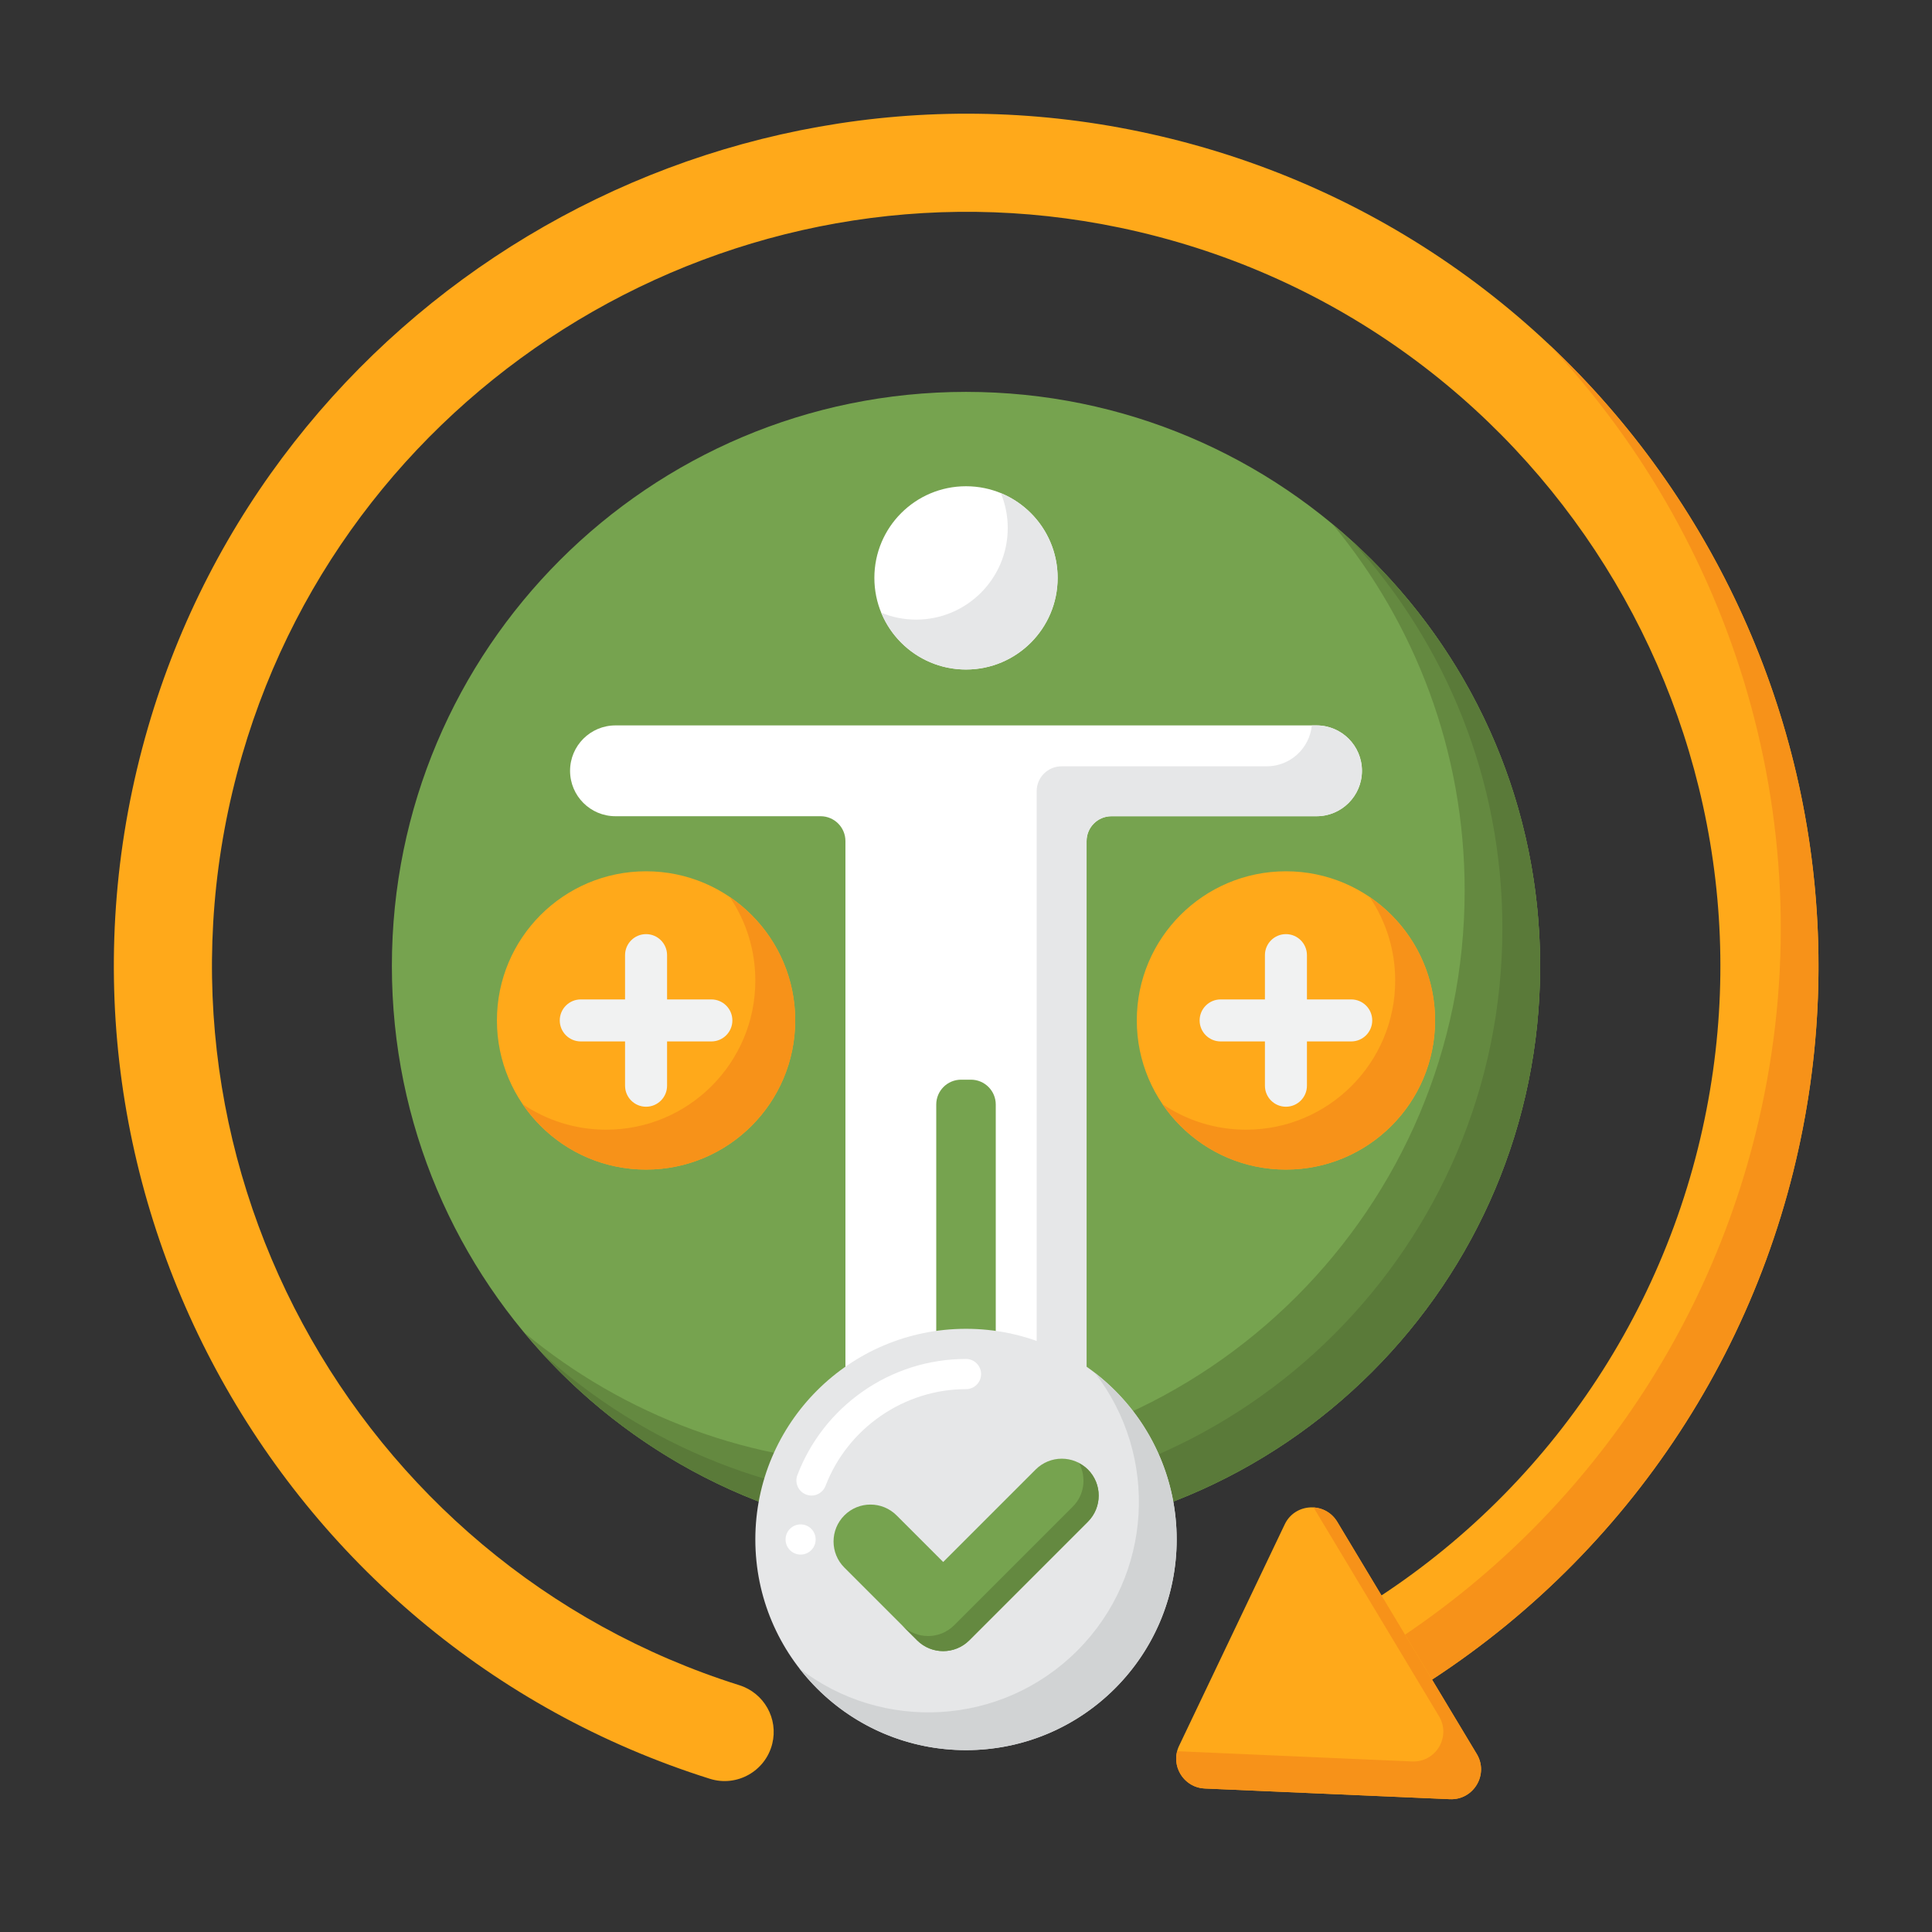 <svg id="Layer_1" enable-background="new 0 0 256 256" height="512" viewBox="0 0 256 256" width="512" xmlns="http://www.w3.org/2000/svg"><rect x="0" y="0" width="256" height="256" fill="#333333" stroke="none"/><g><g><g><g><g><path d="m128 51.926c-42.015 0-76.074 34.06-76.074 76.074s34.06 76.074 76.074 76.074 76.074-34.06 76.074-76.074-34.059-76.074-76.074-76.074z" fill="#76a34f"/></g><g><path d="m176.558 69.442c10.937 13.175 17.517 30.097 17.517 48.558 0 42.015-34.06 76.074-76.074 76.074-18.461 0-35.383-6.58-48.558-17.517 13.954 16.809 35.004 27.517 58.558 27.517 42.015 0 76.074-34.06 76.074-76.074-.001-23.554-10.708-44.604-27.517-58.558z" fill="#648940"/></g><g><path d="m179.233 71.767c12.324 13.519 19.841 31.498 19.841 51.233 0 42.015-34.06 76.074-76.074 76.074-19.735 0-37.714-7.517-51.233-19.841 13.913 15.262 33.954 24.841 56.233 24.841 42.015 0 76.074-34.06 76.074-76.074 0-22.279-9.579-42.32-24.841-56.233z" fill="#5a7a39"/></g></g></g></g><g><g><g><g><path d="m94.066 235.7c-57.846-18.198-91.768-79.796-74.45-139.332 16.381-56.319 73.959-90.915 131.376-78.938 62.984 13.138 102.025 76.032 86.603 137.887-7.908 31.717-29.157 58.433-58.298 73.297l-5.907-11.581c25.789-13.154 44.593-36.796 51.591-64.862 13.647-54.735-20.9-110.388-76.633-122.013-50.807-10.598-101.757 20.016-116.253 69.851-15.323 52.68 14.689 107.183 65.87 123.289 3.279 1.032 5.192 4.431 4.361 7.766-.906 3.633-4.689 5.759-8.26 4.636z" fill="#ffa91a"/></g></g><g><g><path d="m205.256 45.65c25.377 27.065 36.963 66.068 27.339 104.667-7.732 31.01-28.222 57.233-56.367 72.28l3.07 6.018c29.141-14.864 50.39-41.58 58.298-73.297 10.234-41.05-3.524-82.55-32.34-109.668z" fill="#f79219"/></g></g><g><path d="m195.677 232.412-18.482-30.759c-1.625-2.704-5.605-2.513-6.963.334l-13.997 29.342c-1.221 2.559.567 5.533 3.399 5.657l32.479 1.417c3.151.138 5.189-3.287 3.564-5.991z" fill="#ffa91a"/></g><g><path d="m195.677 232.412-18.482-30.759c-.725-1.207-1.92-1.833-3.142-1.908l16.624 27.667c1.625 2.704-.413 6.129-3.564 5.991l-31.132-1.358c-.62 2.367 1.082 4.829 3.653 4.941l32.479 1.417c3.151.138 5.189-3.287 3.564-5.991z" fill="#f79219"/></g></g></g><g><g><g><g><g><path d="m131.943 185.554v-39.198c0-1.819-1.474-3.293-3.293-3.293h-1.3c-1.819 0-3.293 1.474-3.293 3.293v39.198c0 3.323-2.694 6.017-6.017 6.017-3.323 0-6.017-2.694-6.017-6.017v-74.107c0-1.819-1.474-3.293-3.293-3.293h-27.178c-3.323 0-6.017-2.694-6.017-6.017 0-3.323 2.694-6.017 6.017-6.017h92.896c3.323 0 6.017 2.694 6.017 6.017 0 3.323-2.694 6.017-6.017 6.017h-27.178c-1.819 0-3.293 1.474-3.293 3.293v74.107c0 3.323-2.694 6.017-6.017 6.017-3.323 0-6.017-2.694-6.017-6.017z" fill="#fff"/></g><g><g><path d="m174.448 96.12h-.625c-.299 3.044-2.865 5.422-5.987 5.422h-27.178c-1.819 0-3.293 1.474-3.293 3.293v74.107c0 3.122-2.379 5.688-5.422 5.987v.625c0 3.323 2.694 6.017 6.017 6.017s6.017-2.694 6.017-6.017v-74.107c0-1.818 1.474-3.293 3.293-3.293h27.178c3.323 0 6.017-2.694 6.017-6.017 0-3.323-2.694-6.017-6.017-6.017z" fill="#e6e7e8"/></g></g><g><circle cx="128" cy="76.572" fill="#fff" r="12.142"/></g><g><path d="m132.617 65.343c.586 1.424.914 2.981.914 4.617 0 6.706-5.436 12.142-12.142 12.142-1.635 0-3.193-.328-4.617-.914 1.817 4.415 6.157 7.526 11.228 7.526 6.706 0 12.142-5.436 12.142-12.142 0-5.071-3.11-9.411-7.525-11.229z" fill="#e6e7e8"/></g></g></g></g></g><g><g><circle cx="128" cy="203.988" fill="#e6e7e8" r="27.915"/></g><g><path d="m106.09 205.99c-1.11 0-2-.9-2-2 0-1.101.89-2 2-2 1.1 0 1.99.899 1.99 2 0 1.1-.891 2-1.99 2zm1.44-7.82c-.25 0-.49-.05-.721-.14-.5-.19-.89-.561-1.109-1.051-.221-.489-.23-1.029-.04-1.529 1.71-4.471 4.699-8.301 8.64-11.061 4.03-2.82 8.77-4.32 13.7-4.32 1.1 0 2 .9 2 2 0 1.11-.9 2-2 2-8.19 0-15.67 5.15-18.61 12.811-.29.769-1.04 1.29-1.86 1.29z" fill="#fff"/></g><g><path d="m147.739 184.249c-.847-.847-1.74-1.621-2.663-2.337 8.491 10.95 7.717 26.761-2.337 36.815s-25.865 10.828-36.815 2.337c.716.923 1.489 1.816 2.337 2.663 10.902 10.901 28.576 10.901 39.478 0s10.902-28.576 0-39.478z" fill="#d1d3d4"/></g><g><g><path d="m124.977 218.782c-1.252 0-2.504-.478-3.46-1.433l-9.634-9.634c-1.91-1.911-1.91-5.008 0-6.919 1.911-1.91 5.008-1.91 6.919 0l6.175 6.176 12.254-12.255c1.911-1.91 5.008-1.91 6.919 0 1.91 1.911 1.91 5.008 0 6.919l-15.714 15.714c-.955.955-2.207 1.432-3.459 1.432z" fill="#76a34f"/></g></g><g><g><path d="m144.15 194.717c-.35-.35-.749-.613-1.164-.835.988 1.851.724 4.194-.836 5.754l-15.714 15.714c-.955.955-2.207 1.433-3.459 1.433s-2.504-.478-3.459-1.433l2 2c.955.955 2.207 1.433 3.459 1.433s2.504-.478 3.459-1.433l15.714-15.714c1.91-1.911 1.91-5.008 0-6.919z" fill="#648940"/></g></g></g><g><g><g><circle cx="85.607" cy="135.212" fill="#ffa91a" r="19.762"/></g><g><path d="m96.689 118.847c2.144 3.16 3.397 6.974 3.397 11.081 0 10.914-8.848 19.762-19.762 19.762-4.107 0-7.921-1.253-11.081-3.397 3.554 5.238 9.557 8.68 16.364 8.68 10.914 0 19.762-8.848 19.762-19.762 0-6.806-3.442-12.81-8.68-16.364z" fill="#f79219"/></g><g><g><path d="m94.259 132.429h-5.869v-5.869c0-1.537-1.246-2.783-2.783-2.783s-2.783 1.246-2.783 2.783v5.869h-5.869c-1.537 0-2.783 1.246-2.783 2.783s1.246 2.783 2.783 2.783h5.869v5.869c0 1.537 1.246 2.783 2.783 2.783s2.783-1.246 2.783-2.783v-5.869h5.869c1.537 0 2.783-1.246 2.783-2.783s-1.246-2.783-2.783-2.783z" fill="#f1f2f2"/></g></g></g><g><g><circle cx="170.393" cy="135.212" fill="#ffa91a" r="19.762"/></g><g><path d="m181.474 118.847c2.144 3.16 3.397 6.974 3.397 11.081 0 10.914-8.848 19.762-19.762 19.762-4.107 0-7.921-1.253-11.081-3.397 3.554 5.238 9.557 8.68 16.364 8.68 10.914 0 19.762-8.848 19.762-19.762 0-6.806-3.442-12.81-8.68-16.364z" fill="#f79219"/></g><g><g><path d="m179.045 132.429h-5.869v-5.869c0-1.537-1.246-2.783-2.783-2.783s-2.783 1.246-2.783 2.783v5.869h-5.869c-1.537 0-2.783 1.246-2.783 2.783s1.246 2.783 2.783 2.783h5.869v5.869c0 1.537 1.246 2.783 2.783 2.783s2.783-1.246 2.783-2.783v-5.869h5.869c1.537 0 2.783-1.246 2.783-2.783s-1.247-2.783-2.783-2.783z" fill="#f1f2f2"/></g></g></g></g></g></svg>